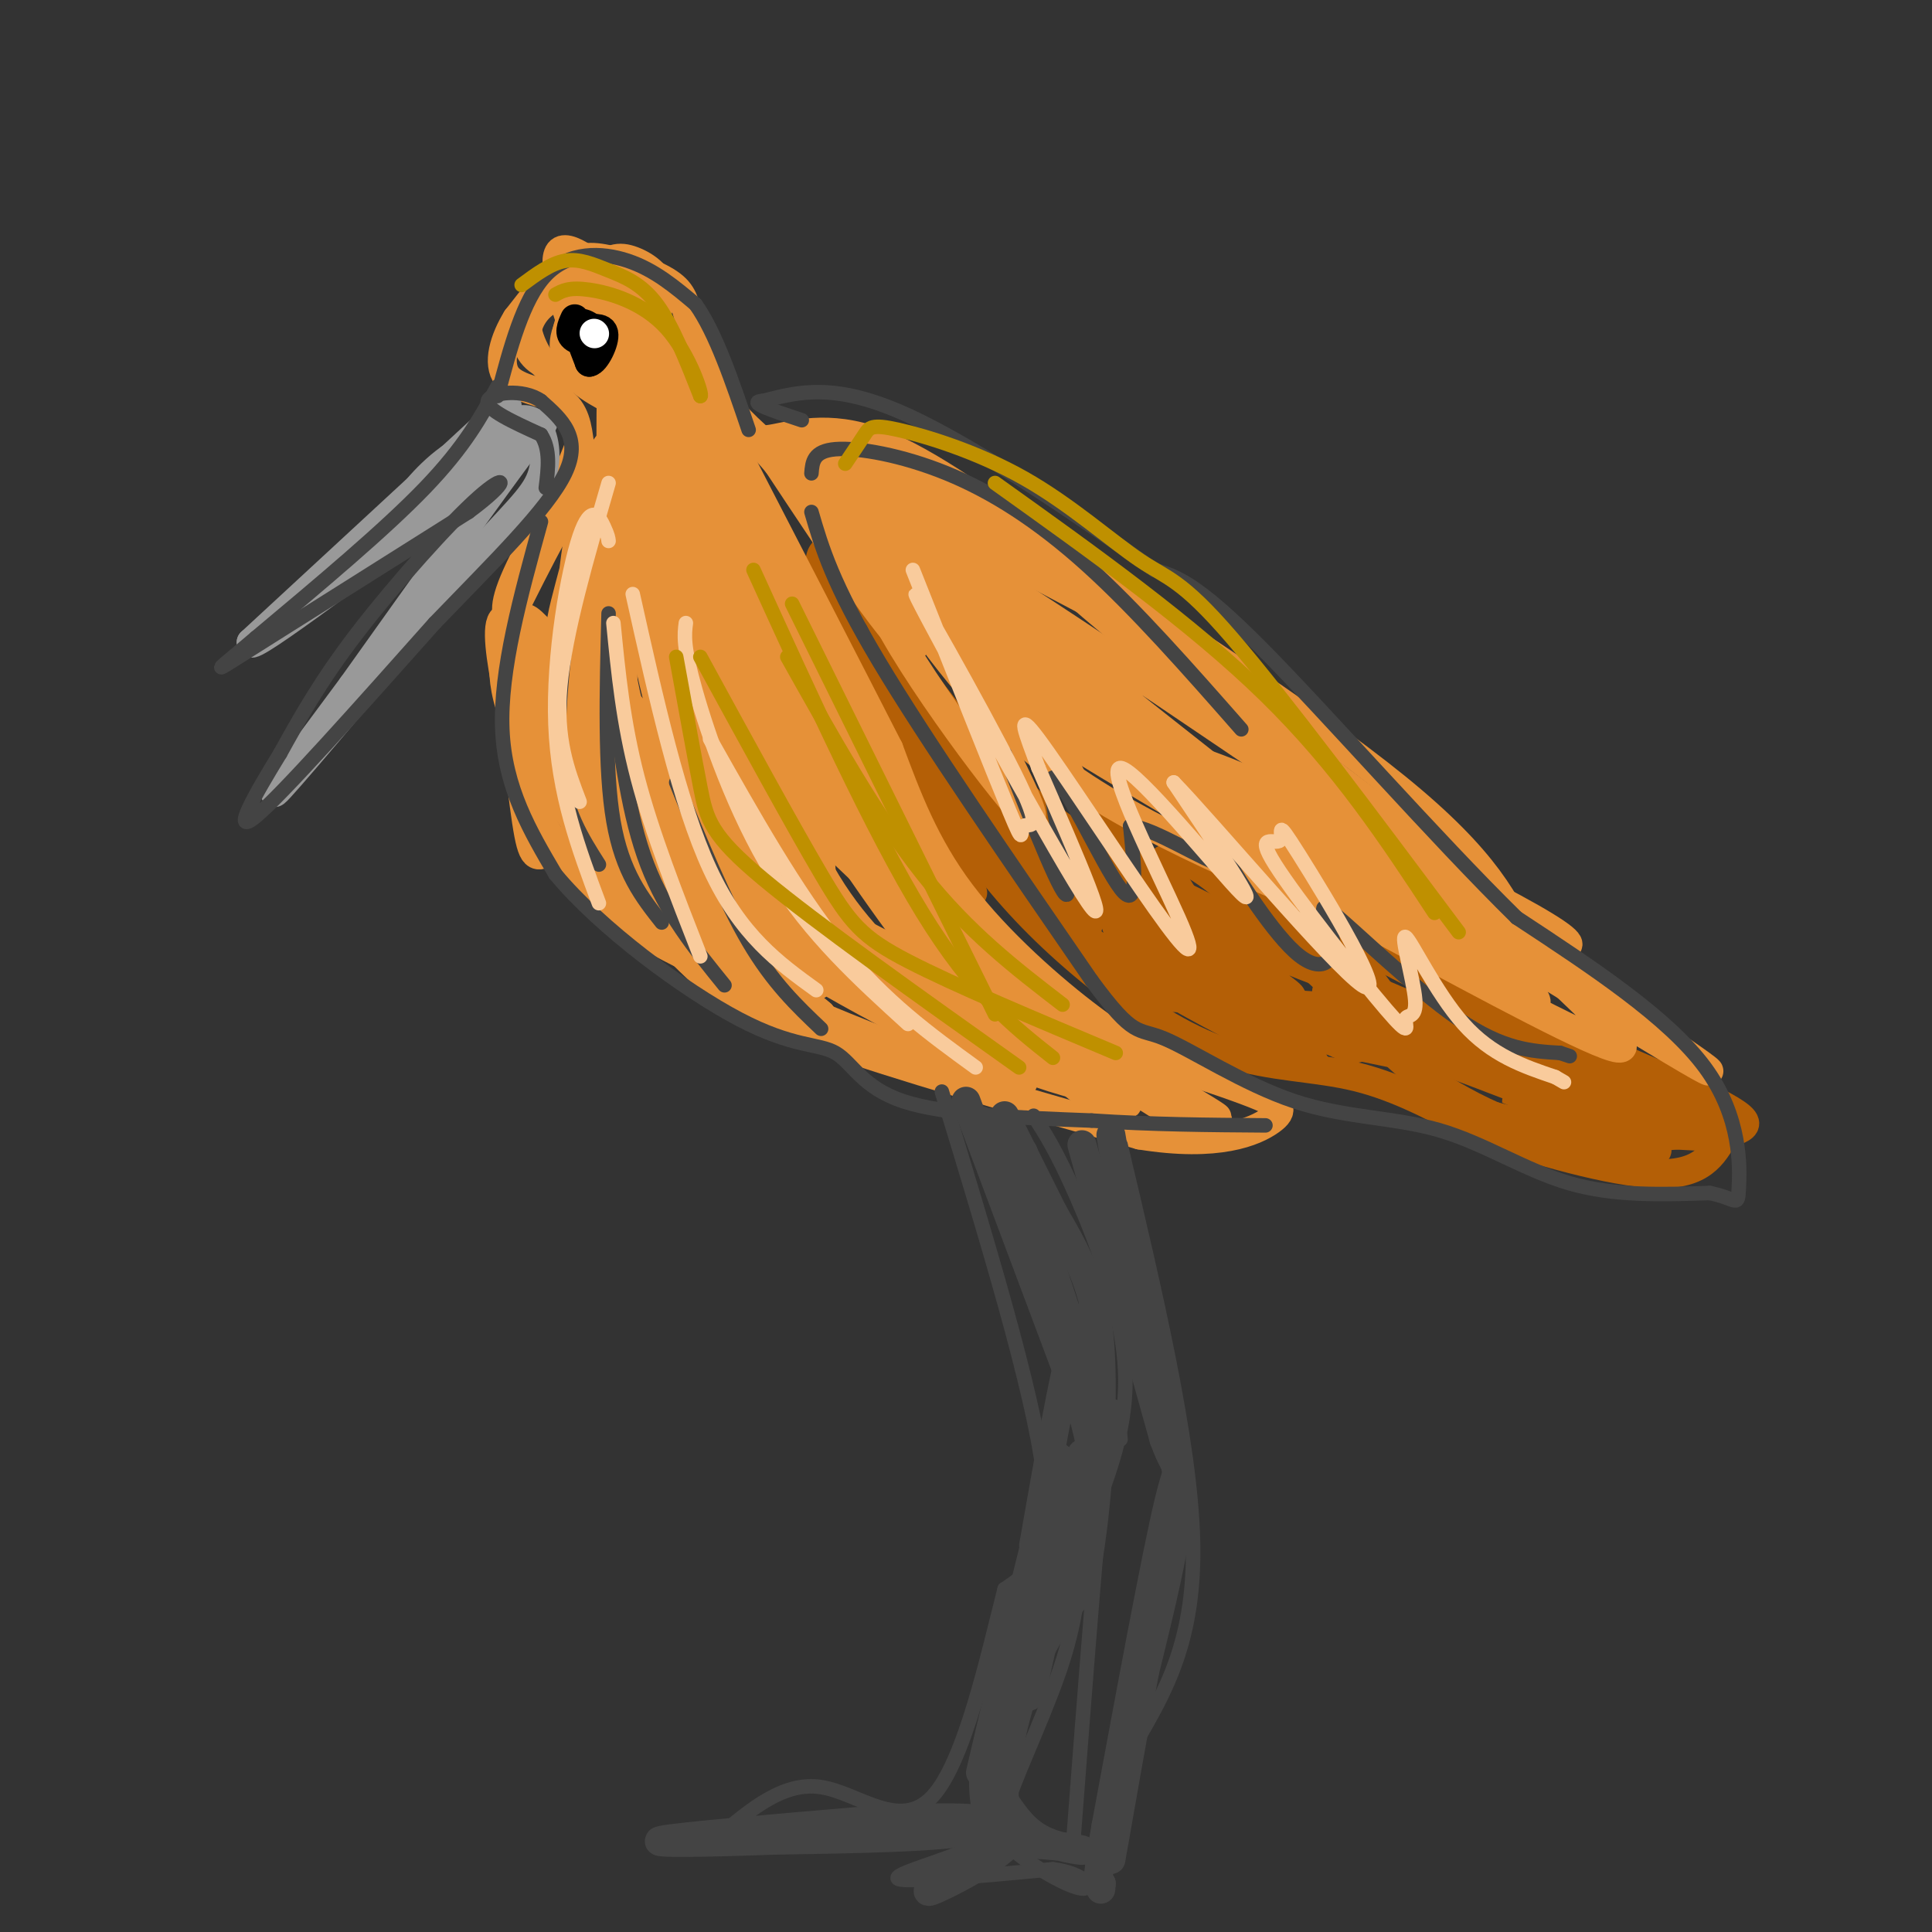 <svg viewBox='0 0 400 400' version='1.1' xmlns='http://www.w3.org/2000/svg' xmlns:xlink='http://www.w3.org/1999/xlink'><rect x="0" y="0" width="400" height="400" fill="#333333" stroke="none"/><g fill='none' stroke='#b45f06' stroke-width='3' stroke-linecap='round' stroke-linejoin='round'><path d='M176,104c-1.667,4.500 -3.333,9.000 3,20c6.333,11.000 20.667,28.500 35,46'/></g>
<g fill='none' stroke='#b45f06' stroke-width='6' stroke-linecap='round' stroke-linejoin='round'><path d='M175,123c1.616,8.823 3.231,17.646 10,32c6.769,14.354 18.691,34.239 16,29c-2.691,-5.239 -19.994,-35.603 -27,-52c-7.006,-16.397 -3.716,-18.828 -2,-18c1.716,0.828 1.858,4.914 2,9'/><path d='M174,123c1.818,7.450 5.364,21.574 11,34c5.636,12.426 13.364,23.153 13,20c-0.364,-3.153 -8.818,-20.187 -9,-22c-0.182,-1.813 7.909,11.593 16,25'/><path d='M205,180c6.172,7.925 13.603,15.238 22,22c8.397,6.762 17.761,12.974 27,16c9.239,3.026 18.354,2.864 27,5c8.646,2.136 16.823,6.568 25,11'/><path d='M306,234c11.489,4.067 27.711,8.733 37,9c9.289,0.267 11.644,-3.867 14,-8'/><path d='M357,235c4.357,-1.726 8.250,-2.042 -4,-8c-12.250,-5.958 -40.643,-17.560 -48,-20c-7.357,-2.440 6.321,4.280 20,11'/><path d='M325,218c-12.255,-8.295 -52.893,-34.533 -63,-37c-10.107,-2.467 10.317,18.836 13,22c2.683,3.164 -12.376,-11.810 -21,-19c-8.624,-7.190 -10.812,-6.595 -13,-6'/><path d='M241,178c0.667,3.221 8.833,14.274 7,13c-1.833,-1.274 -13.665,-14.874 -19,-21c-5.335,-6.126 -4.172,-4.776 -3,-2c1.172,2.776 2.354,6.978 -1,6c-3.354,-0.978 -11.244,-7.137 -18,-14c-6.756,-6.863 -12.378,-14.432 -18,-22'/><path d='M189,138c-6.807,-10.491 -14.825,-25.719 -9,-14c5.825,11.719 25.491,50.386 28,57c2.509,6.614 -12.140,-18.825 -17,-28c-4.860,-9.175 0.070,-2.088 5,5'/><path d='M196,158c6.831,9.380 21.408,30.329 16,23c-5.408,-7.329 -30.802,-42.935 -28,-41c2.802,1.935 33.801,41.410 40,50c6.199,8.590 -12.400,-13.705 -31,-36'/><path d='M193,154c-6.931,-7.635 -8.757,-8.724 -3,-1c5.757,7.724 19.098,24.260 28,34c8.902,9.740 13.366,12.683 14,10c0.634,-2.683 -2.560,-10.992 -7,-18c-4.440,-7.008 -10.126,-12.717 -11,-12c-0.874,0.717 3.063,7.858 7,15'/><path d='M336,232c-7.796,0.504 -15.592,1.008 -12,2c3.592,0.992 18.571,2.472 21,0c2.429,-2.472 -7.692,-8.896 -13,-11c-5.308,-2.104 -5.802,0.113 -10,-1c-4.198,-1.113 -12.099,-5.557 -20,-10'/><path d='M302,212c-6.801,-1.855 -13.804,-1.493 -19,-4c-5.196,-2.507 -8.586,-7.883 -16,-11c-7.414,-3.117 -18.851,-3.973 -24,-6c-5.149,-2.027 -4.009,-5.224 -10,-7c-5.991,-1.776 -19.113,-2.132 -22,-3c-2.887,-0.868 4.461,-2.248 14,0c9.539,2.248 21.270,8.124 33,14'/><path d='M258,195c11.437,4.820 23.530,9.869 13,4c-10.530,-5.869 -43.681,-22.657 -44,-21c-0.319,1.657 32.195,21.759 39,27c6.805,5.241 -12.097,-4.380 -31,-14'/><path d='M235,191c-7.769,-3.468 -11.692,-5.139 -3,0c8.692,5.139 30.000,17.089 30,18c-0.000,0.911 -21.308,-9.216 -29,-12c-7.692,-2.784 -1.769,1.776 7,7c8.769,5.224 20.385,11.112 32,17'/><path d='M272,221c2.688,0.132 -6.592,-8.036 -18,-12c-11.408,-3.964 -24.944,-3.722 -18,-3c6.944,0.722 34.366,1.926 46,3c11.634,1.074 7.478,2.020 2,-3c-5.478,-5.020 -12.280,-16.006 -13,-19c-0.720,-2.994 4.640,2.003 10,7'/><path d='M281,194c8.394,5.431 24.378,15.510 24,18c-0.378,2.490 -17.118,-2.609 -27,-8c-9.882,-5.391 -12.907,-11.074 -4,-6c8.907,5.074 29.744,20.905 36,25c6.256,4.095 -2.070,-3.544 -9,-8c-6.930,-4.456 -12.465,-5.728 -18,-7'/><path d='M283,208c-6.112,-2.231 -12.391,-4.309 -5,-1c7.391,3.309 28.451,12.006 28,12c-0.451,-0.006 -22.415,-8.716 -27,-10c-4.585,-1.284 8.207,4.858 21,11'/><path d='M300,220c0.262,0.119 -9.583,-5.083 -14,-6c-4.417,-0.917 -3.405,2.452 -5,3c-1.595,0.548 -5.798,-1.726 -10,-4'/><path d='M271,213c-4.356,-0.933 -10.244,-1.267 -6,0c4.244,1.267 18.622,4.133 33,7'/><path d='M298,220c1.690,-0.524 -10.583,-5.333 -10,-3c0.583,2.333 14.024,11.810 26,16c11.976,4.190 22.488,3.095 33,2'/><path d='M347,235c9.459,0.530 16.608,0.853 6,-1c-10.608,-1.853 -38.971,-5.884 -39,-6c-0.029,-0.116 28.278,3.681 37,4c8.722,0.319 -2.139,-2.841 -13,-6'/><path d='M338,226c-12.219,-2.463 -36.265,-5.619 -33,-5c3.265,0.619 33.841,5.013 37,6c3.159,0.987 -21.097,-1.432 -36,-7c-14.903,-5.568 -20.451,-14.284 -26,-23'/><path d='M280,197c-7.304,-5.681 -12.565,-8.384 -2,-3c10.565,5.384 36.956,18.856 40,22c3.044,3.144 -17.257,-4.038 -29,-9c-11.743,-4.962 -14.926,-7.703 -18,-11c-3.074,-3.297 -6.037,-7.148 -9,-11'/><path d='M262,185c2.302,1.867 12.556,12.033 20,19c7.444,6.967 12.078,10.733 25,14c12.922,3.267 34.133,6.033 23,3c-11.133,-3.033 -54.609,-11.867 -65,-13c-10.391,-1.133 12.305,5.433 35,12'/><path d='M300,220c16.867,6.267 41.533,15.933 43,18c1.467,2.067 -20.267,-3.467 -42,-9'/></g>
<g fill='none' stroke='#e69138' stroke-width='6' stroke-linecap='round' stroke-linejoin='round'><path d='M176,93c7.750,20.250 15.500,40.500 13,41c-2.500,0.500 -15.250,-18.750 -28,-38'/><path d='M161,96c-5.607,-6.750 -5.625,-4.625 -2,-5c3.625,-0.375 10.893,-3.250 21,0c10.107,3.250 23.054,12.625 36,22'/><path d='M216,113c20.622,13.067 54.178,34.733 73,50c18.822,15.267 22.911,24.133 27,33'/><path d='M316,196c10.556,10.867 23.444,21.533 19,21c-4.444,-0.533 -26.222,-12.267 -48,-24'/><path d='M287,193c-20.000,-8.800 -46.000,-18.800 -64,-31c-18.000,-12.200 -28.000,-26.600 -38,-41'/><path d='M185,121c-11.225,-12.908 -20.287,-24.677 -12,-15c8.287,9.677 33.922,40.800 44,52c10.078,11.200 4.598,2.477 1,-4c-3.598,-6.477 -5.314,-10.708 -11,-19c-5.686,-8.292 -15.343,-20.646 -25,-33'/><path d='M182,102c-6.215,-7.944 -9.254,-11.305 -8,-8c1.254,3.305 6.799,13.274 24,30c17.201,16.726 46.057,40.207 46,40c-0.057,-0.207 -29.029,-24.104 -58,-48'/><path d='M186,116c16.095,10.631 85.333,61.208 88,62c2.667,0.792 -61.238,-48.202 -73,-59c-11.762,-10.798 28.619,16.601 69,44'/><path d='M270,163c26.726,17.488 59.042,39.208 43,26c-16.042,-13.208 -80.440,-61.345 -91,-68c-10.560,-6.655 32.720,28.173 76,63'/><path d='M298,184c17.709,14.434 23.983,19.020 21,17c-2.983,-2.020 -15.222,-10.644 -34,-21c-18.778,-10.356 -44.094,-22.442 -59,-29c-14.906,-6.558 -19.402,-7.588 -13,-3c6.402,4.588 23.701,14.794 41,25'/><path d='M254,173c15.147,9.128 32.514,19.447 28,15c-4.514,-4.447 -30.907,-23.659 -52,-36c-21.093,-12.341 -36.884,-17.812 -25,-11c11.884,6.812 51.442,25.906 91,45'/><path d='M296,186c23.952,10.393 38.333,13.875 21,4c-17.333,-9.875 -66.381,-33.107 -72,-33c-5.619,0.107 32.190,23.554 70,47'/><path d='M315,204c9.152,7.648 -2.970,3.266 -28,-13c-25.030,-16.266 -62.970,-44.418 -49,-38c13.970,6.418 79.848,47.405 104,62c24.152,14.595 6.576,2.797 -11,-9'/><path d='M331,206c-7.258,-4.750 -19.903,-12.126 -44,-31c-24.097,-18.874 -59.644,-49.244 -78,-64c-18.356,-14.756 -19.519,-13.896 -25,-16c-5.481,-2.104 -15.280,-7.173 -12,-3c3.280,4.173 19.640,17.586 36,31'/><path d='M208,123c13.381,10.762 28.833,22.167 14,13c-14.833,-9.167 -59.952,-38.905 -64,-44c-4.048,-5.095 32.976,14.452 70,34'/><path d='M228,126c18.214,9.976 28.750,17.917 16,10c-12.750,-7.917 -48.786,-31.690 -59,-36c-10.214,-4.310 5.393,10.845 21,26'/><path d='M206,126c7.797,8.577 16.791,17.021 9,12c-7.791,-5.021 -32.367,-23.506 -34,-18c-1.633,5.506 19.676,35.002 28,45c8.324,9.998 3.662,0.499 -1,-9'/><path d='M208,156c-4.289,-10.822 -14.511,-33.378 -13,-34c1.511,-0.622 14.756,20.689 28,42'/><path d='M162,95c-4.917,-4.167 -9.833,-8.333 -13,-13c-3.167,-4.667 -4.583,-9.833 -6,-15'/><path d='M143,67c-1.234,-3.848 -1.321,-5.970 -4,-8c-2.679,-2.030 -7.952,-3.970 -12,-5c-4.048,-1.030 -6.871,-1.152 -10,1c-3.129,2.152 -6.565,6.576 -10,11'/><path d='M107,66c-2.607,4.226 -4.125,9.292 -2,12c2.125,2.708 7.893,3.060 11,5c3.107,1.940 3.554,5.470 4,9'/><path d='M120,92c-2.222,6.956 -9.778,19.844 -13,27c-3.222,7.156 -2.111,8.578 -1,10'/><path d='M106,129c-1.178,4.356 -3.622,10.244 1,21c4.622,10.756 16.311,26.378 28,42'/><path d='M133,189c4.289,4.489 8.578,8.978 13,13c4.422,4.022 8.978,7.578 24,13c15.022,5.422 40.511,12.711 66,20'/><path d='M236,235c16.238,2.643 23.833,-0.750 27,-3c3.167,-2.250 1.905,-3.357 -2,-5c-3.905,-1.643 -10.452,-3.821 -17,-6'/><path d='M244,221c-5.274,-2.000 -9.958,-4.000 -18,-10c-8.042,-6.000 -19.440,-16.000 -27,-26c-7.560,-10.000 -11.280,-20.000 -15,-30'/><path d='M184,155c-8.167,-16.000 -21.083,-41.000 -34,-66'/><path d='M150,89c-8.621,-15.480 -13.172,-21.181 -19,-27c-5.828,-5.819 -12.933,-11.756 -15,-10c-2.067,1.756 0.905,11.203 3,17c2.095,5.797 3.313,7.942 5,7c1.687,-0.942 3.844,-4.971 6,-9'/><path d='M130,67c-0.382,-2.754 -4.337,-5.138 -7,-5c-2.663,0.138 -4.033,2.798 -5,5c-0.967,2.202 -1.529,3.944 -1,6c0.529,2.056 2.151,4.424 5,5c2.849,0.576 6.926,-0.642 10,-3c3.074,-2.358 5.144,-5.856 2,-9c-3.144,-3.144 -11.503,-5.936 -17,-5c-5.497,0.936 -8.134,5.598 -8,9c0.134,3.402 3.038,5.543 6,6c2.962,0.457 5.981,-0.772 9,-2'/><path d='M124,74c2.684,-3.130 4.895,-9.955 3,-13c-1.895,-3.045 -7.896,-2.311 -12,-1c-4.104,1.311 -6.311,3.198 -6,7c0.311,3.802 3.140,9.517 7,11c3.860,1.483 8.749,-1.267 13,-5c4.251,-3.733 7.863,-8.448 8,-12c0.137,-3.552 -3.200,-5.942 -6,-7c-2.800,-1.058 -5.061,-0.785 -8,3c-2.939,3.785 -6.554,11.081 -6,16c0.554,4.919 5.277,7.459 10,10'/><path d='M127,83c2.987,-1.415 5.455,-9.953 5,-17c-0.455,-7.047 -3.832,-12.604 -5,4c-1.168,16.604 -0.128,55.368 1,60c1.128,4.632 2.342,-24.868 3,-41c0.658,-16.132 0.759,-18.895 0,-10c-0.759,8.895 -2.380,29.447 -4,50'/><path d='M127,129c-0.624,13.229 -0.183,21.300 1,11c1.183,-10.300 3.107,-38.972 -1,-43c-4.107,-4.028 -14.244,16.587 -19,26c-4.756,9.413 -4.132,7.625 -3,15c1.132,7.375 2.773,23.912 4,32c1.227,8.088 2.039,7.728 5,6c2.961,-1.728 8.072,-4.824 11,-10c2.928,-5.176 3.673,-12.432 4,-27c0.327,-14.568 0.236,-36.448 -1,-44c-1.236,-7.552 -3.618,-0.776 -6,6'/><path d='M122,101c-2.234,7.777 -4.818,24.219 -4,37c0.818,12.781 5.040,21.899 8,27c2.960,5.101 4.660,6.183 7,4c2.340,-2.183 5.322,-7.631 7,-13c1.678,-5.369 2.054,-10.659 -1,-21c-3.054,-10.341 -9.538,-25.733 -13,-31c-3.462,-5.267 -3.903,-0.409 -5,5c-1.097,5.409 -2.851,11.367 -4,16c-1.149,4.633 -1.694,7.940 0,16c1.694,8.060 5.627,20.874 9,28c3.373,7.126 6.187,8.563 9,10'/><path d='M106,124c2.500,7.917 5.000,15.833 10,25c5.000,9.167 12.500,19.583 20,30'/><path d='M109,135c-0.812,7.425 -1.625,14.850 7,29c8.625,14.150 26.687,35.026 29,32c2.313,-3.026 -11.122,-29.956 -16,-55c-4.878,-25.044 -1.198,-48.204 0,-52c1.198,-3.796 -0.086,11.773 2,29c2.086,17.227 7.543,36.114 13,55'/><path d='M144,173c6.304,17.477 15.565,33.669 12,11c-3.565,-22.669 -19.956,-84.200 -22,-93c-2.044,-8.800 10.257,35.131 20,63c9.743,27.869 16.926,39.677 16,26c-0.926,-13.677 -9.963,-52.838 -19,-92'/><path d='M151,88c-2.496,-6.361 0.764,23.737 7,46c6.236,22.263 15.449,36.691 20,43c4.551,6.309 4.442,4.499 2,-2c-2.442,-6.499 -7.215,-17.687 -15,-34c-7.785,-16.313 -18.582,-37.750 -21,-39c-2.418,-1.250 3.545,17.689 8,31c4.455,13.311 7.404,20.995 11,27c3.596,6.005 7.840,10.331 10,10c2.160,-0.331 2.235,-5.320 1,-12c-1.235,-6.680 -3.782,-15.051 -8,-25c-4.218,-9.949 -10.109,-21.474 -16,-33'/><path d='M150,100c-4.570,-9.240 -7.993,-15.838 -10,-15c-2.007,0.838 -2.596,9.114 -3,15c-0.404,5.886 -0.624,9.382 2,23c2.624,13.618 8.091,37.359 13,49c4.909,11.641 9.260,11.183 10,9c0.740,-2.183 -2.130,-6.092 -5,-10'/><path d='M154,157c23.534,22.454 47.068,44.909 62,58c14.932,13.091 21.261,16.820 15,11c-6.261,-5.820 -25.111,-21.189 -38,-33c-12.889,-11.811 -19.816,-20.065 -6,-10c13.816,10.065 48.376,38.447 56,46c7.624,7.553 -11.688,-5.724 -31,-19'/><path d='M212,210c-9.593,-6.040 -18.076,-11.641 -4,-4c14.076,7.641 50.711,28.522 43,25c-7.711,-3.522 -59.768,-31.448 -85,-44c-25.232,-12.552 -23.638,-9.729 -9,-1c14.638,8.729 42.319,23.365 70,38'/><path d='M227,224c3.768,4.191 -21.813,-4.331 -43,-15c-21.187,-10.669 -37.981,-23.485 -48,-33c-10.019,-9.515 -13.265,-15.729 -10,-12c3.265,3.729 13.040,17.402 31,30c17.960,12.598 44.105,24.123 47,27c2.895,2.877 -17.458,-2.892 -33,-9c-15.542,-6.108 -26.271,-12.554 -37,-19'/><path d='M134,193c-0.855,-0.145 15.507,8.991 37,18c21.493,9.009 48.115,17.889 39,11c-9.115,-6.889 -53.969,-29.548 -76,-46c-22.031,-16.452 -21.239,-26.699 -23,-36c-1.761,-9.301 -6.075,-17.658 3,-7c9.075,10.658 31.537,40.329 54,70'/><path d='M168,203c5.475,5.834 -7.837,-14.580 -20,-40c-12.163,-25.420 -23.178,-55.844 -9,-39c14.178,16.844 53.548,80.958 58,79c4.452,-1.958 -26.014,-69.988 -33,-85c-6.986,-15.012 9.507,22.994 26,61'/><path d='M190,179c6.692,13.153 10.423,15.536 10,15c-0.423,-0.536 -4.998,-3.990 -13,-16c-8.002,-12.010 -19.429,-32.574 -29,-51c-9.571,-18.426 -17.285,-34.713 -25,-51'/><path d='M133,76c-1.867,-1.791 5.966,19.231 16,40c10.034,20.769 22.270,41.283 18,31c-4.270,-10.283 -25.046,-51.365 -34,-70c-8.954,-18.635 -6.086,-14.823 -3,3c3.086,17.823 6.390,49.657 10,67c3.610,17.343 7.524,20.195 10,22c2.476,1.805 3.513,2.563 5,3c1.487,0.437 3.425,0.553 2,-5c-1.425,-5.553 -6.212,-16.777 -11,-28'/><path d='M146,139c-5.530,-12.575 -13.855,-30.012 -18,-37c-4.145,-6.988 -4.110,-3.527 -5,1c-0.890,4.527 -2.706,10.119 -2,19c0.706,8.881 3.933,21.051 9,32c5.067,10.949 11.975,20.676 17,26c5.025,5.324 8.166,6.245 11,7c2.834,0.755 5.359,1.344 -2,-9c-7.359,-10.344 -24.602,-31.623 -33,-40c-8.398,-8.377 -7.952,-3.854 -9,-2c-1.048,1.854 -3.590,1.038 -2,7c1.590,5.962 7.311,18.704 15,29c7.689,10.296 17.344,18.148 27,26'/><path d='M154,198c-2.435,-3.582 -22.022,-25.537 -31,-35c-8.978,-9.463 -7.348,-6.433 -9,-6c-1.652,0.433 -6.587,-1.729 -7,1c-0.413,2.729 3.697,10.350 8,17c4.303,6.650 8.801,12.329 18,18c9.199,5.671 23.100,11.336 37,17'/><path d='M170,210c-5.119,-4.731 -36.416,-25.058 -50,-33c-13.584,-7.942 -9.456,-3.500 -11,-14c-1.544,-10.500 -8.762,-35.942 -4,-35c4.762,0.942 21.503,28.269 35,44c13.497,15.731 23.748,19.865 34,24'/><path d='M174,196c-1.631,-13.583 -22.708,-59.542 -33,-79c-10.292,-19.458 -9.798,-12.417 -10,-16c-0.202,-3.583 -1.101,-17.792 -2,-32'/><path d='M129,69c3.036,-1.571 11.625,10.500 18,33c6.375,22.500 10.536,55.429 22,77c11.464,21.571 30.232,31.786 49,42'/><path d='M218,221c11.262,9.357 14.917,11.750 0,-4c-14.917,-15.750 -48.405,-49.643 -49,-52c-0.595,-2.357 31.702,26.821 64,56'/><path d='M233,221c10.667,9.333 5.333,4.667 0,0'/></g>
<g fill='none' stroke='#000000' stroke-width='6' stroke-linecap='round' stroke-linejoin='round'><path d='M119,66c-0.696,1.554 -1.393,3.107 0,4c1.393,0.893 4.875,1.125 5,0c0.125,-1.125 -3.107,-3.607 -4,-3c-0.893,0.607 0.554,4.304 2,8'/><path d='M122,75c1.244,-0.089 3.356,-4.311 3,-6c-0.356,-1.689 -3.178,-0.844 -6,0'/></g>
<g fill='none' stroke='#ffffff' stroke-width='6' stroke-linecap='round' stroke-linejoin='round'><path d='M123,69c0.000,0.000 0.100,0.100 0.1,0.1'/></g>
<g fill='none' stroke='#999999' stroke-width='6' stroke-linecap='round' stroke-linejoin='round'><path d='M105,84c0.000,0.000 -53.000,49.000 -53,49'/><path d='M52,133c-0.500,2.167 24.750,-16.917 50,-36'/><path d='M102,97c10.933,-8.933 13.267,-13.267 7,-5c-6.267,8.267 -21.133,29.133 -36,50'/><path d='M73,142c-10.667,14.489 -19.333,25.711 -15,21c4.333,-4.711 21.667,-25.356 39,-46'/><path d='M97,117c9.405,-10.536 13.417,-13.875 15,-18c1.583,-4.125 0.738,-9.036 -1,-11c-1.738,-1.964 -4.369,-0.982 -7,0'/><path d='M104,88c-5.381,3.798 -15.333,13.292 -18,15c-2.667,1.708 1.952,-4.369 7,-8c5.048,-3.631 10.524,-4.815 16,-6'/></g>
<g fill='none' stroke='#444444' stroke-width='6' stroke-linecap='round' stroke-linejoin='round'><path d='M224,237c0.000,0.000 17.000,61.000 17,61'/><path d='M241,298c3.444,9.400 3.556,2.400 1,13c-2.556,10.600 -7.778,38.800 -13,67'/><path d='M229,378c-2.333,13.167 -1.667,12.583 -1,12'/><path d='M228,390c-0.167,2.000 -0.083,1.000 0,0'/><path d='M200,228c0.000,0.000 24.000,64.000 24,64'/><path d='M224,292c4.089,14.178 2.311,17.622 -2,28c-4.311,10.378 -11.156,27.689 -18,45'/><path d='M204,365c-1.644,10.022 3.244,12.578 -3,14c-6.244,1.422 -23.622,1.711 -41,2'/><path d='M160,381c-13.356,0.489 -26.244,0.711 -23,0c3.244,-0.711 22.622,-2.356 42,-4'/><path d='M179,377c14.512,-0.929 29.792,-1.250 31,2c1.208,3.250 -11.655,10.071 -16,12c-4.345,1.929 -0.173,-1.036 4,-4'/><path d='M198,387c2.099,-1.818 5.346,-4.364 11,-5c5.654,-0.636 13.715,0.636 15,1c1.285,0.364 -4.204,-0.182 -8,-2c-3.796,-1.818 -5.898,-4.909 -8,-8'/><path d='M208,373c-0.622,-6.222 1.822,-17.778 5,-26c3.178,-8.222 7.089,-13.111 11,-18'/><path d='M224,329c2.702,-10.857 3.958,-29.000 4,-41c0.042,-12.000 -1.131,-17.857 -3,-23c-1.869,-5.143 -4.435,-9.571 -7,-14'/><path d='M218,251c-2.833,-5.667 -6.417,-12.833 -10,-20'/><path d='M203,232c5.978,15.044 11.956,30.089 13,29c1.044,-1.089 -2.844,-18.311 -4,-22c-1.156,-3.689 0.422,6.156 2,16'/><path d='M214,255c2.726,9.060 8.542,23.708 8,21c-0.542,-2.708 -7.440,-22.774 -8,-24c-0.560,-1.226 5.220,16.387 11,34'/><path d='M225,286c1.933,0.311 1.267,-15.911 -1,-13c-2.267,2.911 -6.133,24.956 -10,47'/><path d='M224,301c-5.400,26.356 -10.800,52.711 -11,50c-0.200,-2.711 4.800,-34.489 6,-45c1.200,-10.511 -1.400,0.244 -4,11'/><path d='M215,317c-2.667,10.167 -7.333,30.083 -12,50'/><path d='M230,235c0.000,0.000 9.000,53.000 9,53'/><path d='M239,288c2.822,11.800 5.378,14.800 5,23c-0.378,8.200 -3.689,21.600 -7,35'/><path d='M237,346c-2.333,12.333 -4.667,25.667 -7,39'/></g>
<g fill='none' stroke='#444444' stroke-width='3' stroke-linecap='round' stroke-linejoin='round'><path d='M103,80c-3.333,6.167 -6.667,12.333 -15,21c-8.333,8.667 -21.667,19.833 -35,31'/><path d='M53,132c-7.933,6.778 -10.267,8.222 -2,3c8.267,-5.222 27.133,-17.111 46,-29'/><path d='M97,106c8.869,-6.536 8.042,-8.375 2,-3c-6.042,5.375 -17.298,17.964 -25,28c-7.702,10.036 -11.851,17.518 -16,25'/><path d='M58,156c-5.244,8.556 -10.356,17.444 -5,13c5.356,-4.444 21.178,-22.222 37,-40'/><path d='M90,129c11.978,-12.444 23.422,-23.556 27,-31c3.578,-7.444 -0.711,-11.222 -5,-15'/><path d='M112,83c-3.711,-2.644 -10.489,-1.756 -11,0c-0.511,1.756 5.244,4.378 11,7'/><path d='M112,90c2.000,3.000 1.500,7.000 1,11'/><path d='M103,82c2.644,-10.022 5.289,-20.044 10,-25c4.711,-4.956 11.489,-4.844 17,-3c5.511,1.844 9.756,5.422 14,9'/><path d='M144,63c4.167,5.833 7.583,15.917 11,26'/><path d='M168,106c2.167,7.417 4.333,14.833 14,31c9.667,16.167 26.833,41.083 44,66'/><path d='M226,203c8.962,12.191 9.368,9.670 15,12c5.632,2.330 16.489,9.511 27,13c10.511,3.489 20.676,3.285 30,6c9.324,2.715 17.807,8.347 27,11c9.193,2.653 19.097,2.326 29,2'/><path d='M354,247c5.798,1.202 5.792,3.208 6,-1c0.208,-4.208 0.631,-14.631 -7,-25c-7.631,-10.369 -23.315,-20.685 -39,-31'/><path d='M314,190c-16.867,-16.556 -39.533,-42.444 -53,-56c-13.467,-13.556 -17.733,-14.778 -22,-16'/><path d='M239,118c-13.422,-9.467 -35.978,-25.133 -51,-32c-15.022,-6.867 -22.511,-4.933 -30,-3'/><path d='M158,83c-3.667,0.167 2.167,2.083 8,4'/><path d='M112,108c-4.250,15.417 -8.500,30.833 -8,43c0.500,12.167 5.750,21.083 11,30'/><path d='M115,181c9.195,11.158 26.681,24.053 38,30c11.319,5.947 16.470,4.947 20,7c3.530,2.053 5.437,7.158 14,10c8.563,2.842 23.781,3.421 39,4'/><path d='M226,232c12.500,0.833 24.250,0.917 36,1'/><path d='M118,125c-1.500,12.500 -3.000,25.000 -2,34c1.000,9.000 4.500,14.500 8,20'/><path d='M126,127c-0.417,16.167 -0.833,32.333 1,43c1.833,10.667 5.917,15.833 10,21'/><path d='M127,144c1.583,12.500 3.167,25.000 7,35c3.833,10.000 9.917,17.500 16,25'/><path d='M140,162c5.000,12.250 10.000,24.500 15,33c5.000,8.500 10.000,13.250 15,18'/><path d='M168,98c0.185,-2.315 0.369,-4.631 5,-5c4.631,-0.369 13.708,1.208 23,5c9.292,3.792 18.798,9.798 29,19c10.202,9.202 21.101,21.601 32,34'/><path d='M208,156c6.238,15.732 12.476,31.464 13,29c0.524,-2.464 -4.667,-23.125 -3,-24c1.667,-0.875 10.190,18.036 14,23c3.810,4.964 2.905,-4.018 2,-13'/><path d='M234,171c4.815,0.320 15.853,7.619 19,8c3.147,0.381 -1.598,-6.158 0,-3c1.598,3.158 9.539,16.012 15,21c5.461,4.988 8.443,2.110 8,-2c-0.443,-4.110 -4.312,-9.453 0,-6c4.312,3.453 16.803,15.701 26,22c9.197,6.299 15.098,6.650 21,7'/><path d='M323,218c3.500,1.167 1.750,0.583 0,0'/><path d='M195,226c9.417,30.917 18.833,61.833 21,79c2.167,17.167 -2.917,20.583 -8,24'/><path d='M208,329c-3.512,13.679 -8.292,35.875 -15,43c-6.708,7.125 -15.345,-0.821 -23,-2c-7.655,-1.179 -14.327,4.411 -21,10'/><path d='M149,380c-5.908,2.143 -10.177,2.500 -2,2c8.177,-0.500 28.800,-1.856 41,-2c12.200,-0.144 15.977,0.923 12,3c-3.977,2.077 -15.708,5.165 -14,6c1.708,0.835 16.854,-0.582 32,-2'/><path d='M218,387c7.022,0.926 8.578,4.240 6,4c-2.578,-0.240 -9.289,-4.033 -13,-7c-3.711,-2.967 -4.422,-5.106 -2,-12c2.422,-6.894 7.978,-18.541 11,-28c3.022,-9.459 3.511,-16.729 4,-24'/><path d='M224,320c3.143,-9.345 9.000,-20.708 9,-34c-0.000,-13.292 -5.857,-28.512 -10,-38c-4.143,-9.488 -6.571,-13.244 -9,-17'/><path d='M232,237c7.250,30.667 14.500,61.333 15,82c0.500,20.667 -5.750,31.333 -12,42'/><path d='M235,361c-3.500,11.000 -6.250,17.500 -9,24'/><path d='M232,298c-0.667,-6.167 -1.333,-12.333 -3,2c-1.667,14.333 -4.333,49.167 -7,84'/></g>
<g fill='none' stroke='#f9cb9c' stroke-width='3' stroke-linecap='round' stroke-linejoin='round'><path d='M189,118c8.291,20.893 16.583,41.785 20,50c3.417,8.215 1.960,3.751 3,3c1.040,-0.751 4.578,2.211 -2,-11c-6.578,-13.211 -23.271,-42.595 -20,-36c3.271,6.595 26.506,49.170 34,61c7.494,11.830 -0.753,-7.085 -9,-26'/><path d='M215,159c-2.683,-7.303 -4.892,-12.560 0,-6c4.892,6.560 16.885,24.937 24,35c7.115,10.063 9.350,11.811 5,2c-4.350,-9.811 -15.287,-31.180 -12,-31c3.287,0.180 20.796,21.909 25,26c4.204,4.091 -4.898,-9.454 -14,-23'/><path d='M243,162c7.422,7.557 32.976,37.950 39,42c6.024,4.050 -7.482,-18.245 -13,-27c-5.518,-8.755 -3.046,-3.972 -4,-3c-0.954,0.972 -5.333,-1.867 -1,5c4.333,6.867 17.377,23.440 23,30c5.623,6.560 3.824,3.106 4,2c0.176,-1.106 2.325,0.137 2,-4c-0.325,-4.137 -3.126,-13.652 -2,-13c1.126,0.652 6.179,11.472 12,18c5.821,6.528 12.411,8.764 19,11'/><path d='M322,223c3.167,1.833 1.583,0.917 0,0'/><path d='M126,100c-4.500,15.500 -9.000,31.000 -10,42c-1.000,11.000 1.500,17.500 4,24'/><path d='M126,112c-0.060,-0.554 -0.119,-1.107 -1,-3c-0.881,-1.893 -2.583,-5.125 -5,2c-2.417,7.125 -5.548,24.607 -5,39c0.548,14.393 4.774,25.696 9,37'/><path d='M127,129c1.000,10.250 2.000,20.500 5,32c3.000,11.500 8.000,24.250 13,37'/><path d='M131,123c4.833,21.667 9.667,43.333 16,57c6.333,13.667 14.167,19.333 22,25'/><path d='M142,129c-0.311,2.378 -0.622,4.756 2,14c2.622,9.244 8.178,25.356 16,38c7.822,12.644 17.911,21.822 28,31'/><path d='M147,153c8.917,15.833 17.833,31.667 27,43c9.167,11.333 18.583,18.167 28,25'/></g>
<g fill='none' stroke='#bf9000' stroke-width='3' stroke-linecap='round' stroke-linejoin='round'><path d='M164,125c0.000,0.000 42.000,85.000 42,85'/><path d='M156,118c12.333,27.083 24.667,54.167 35,71c10.333,16.833 18.667,23.417 27,30'/><path d='M163,136c9.250,16.500 18.500,33.000 28,45c9.500,12.000 19.250,19.500 29,27'/><path d='M206,100c20.417,14.583 40.833,29.167 56,44c15.167,14.833 25.083,29.917 35,45'/><path d='M175,96c1.512,-2.249 3.025,-4.498 4,-6c0.975,-1.502 1.413,-2.256 7,-1c5.587,1.256 16.322,4.522 26,10c9.678,5.478 18.298,13.167 24,17c5.702,3.833 8.486,3.809 19,16c10.514,12.191 28.757,36.595 47,61'/><path d='M108,59c3.030,-2.244 6.060,-4.488 9,-5c2.940,-0.512 5.792,0.708 9,2c3.208,1.292 6.774,2.655 10,7c3.226,4.345 6.113,11.673 9,19'/><path d='M145,82c0.679,0.262 -2.125,-8.583 -7,-14c-4.875,-5.417 -11.821,-7.405 -16,-8c-4.179,-0.595 -5.589,0.202 -7,1'/><path d='M140,136c1.844,10.156 3.689,20.311 5,27c1.311,6.689 2.089,9.911 13,19c10.911,9.089 31.956,24.044 53,39'/><path d='M145,136c9.511,17.422 19.022,34.844 25,45c5.978,10.156 8.422,13.044 18,18c9.578,4.956 26.289,11.978 43,19'/></g>
</svg>